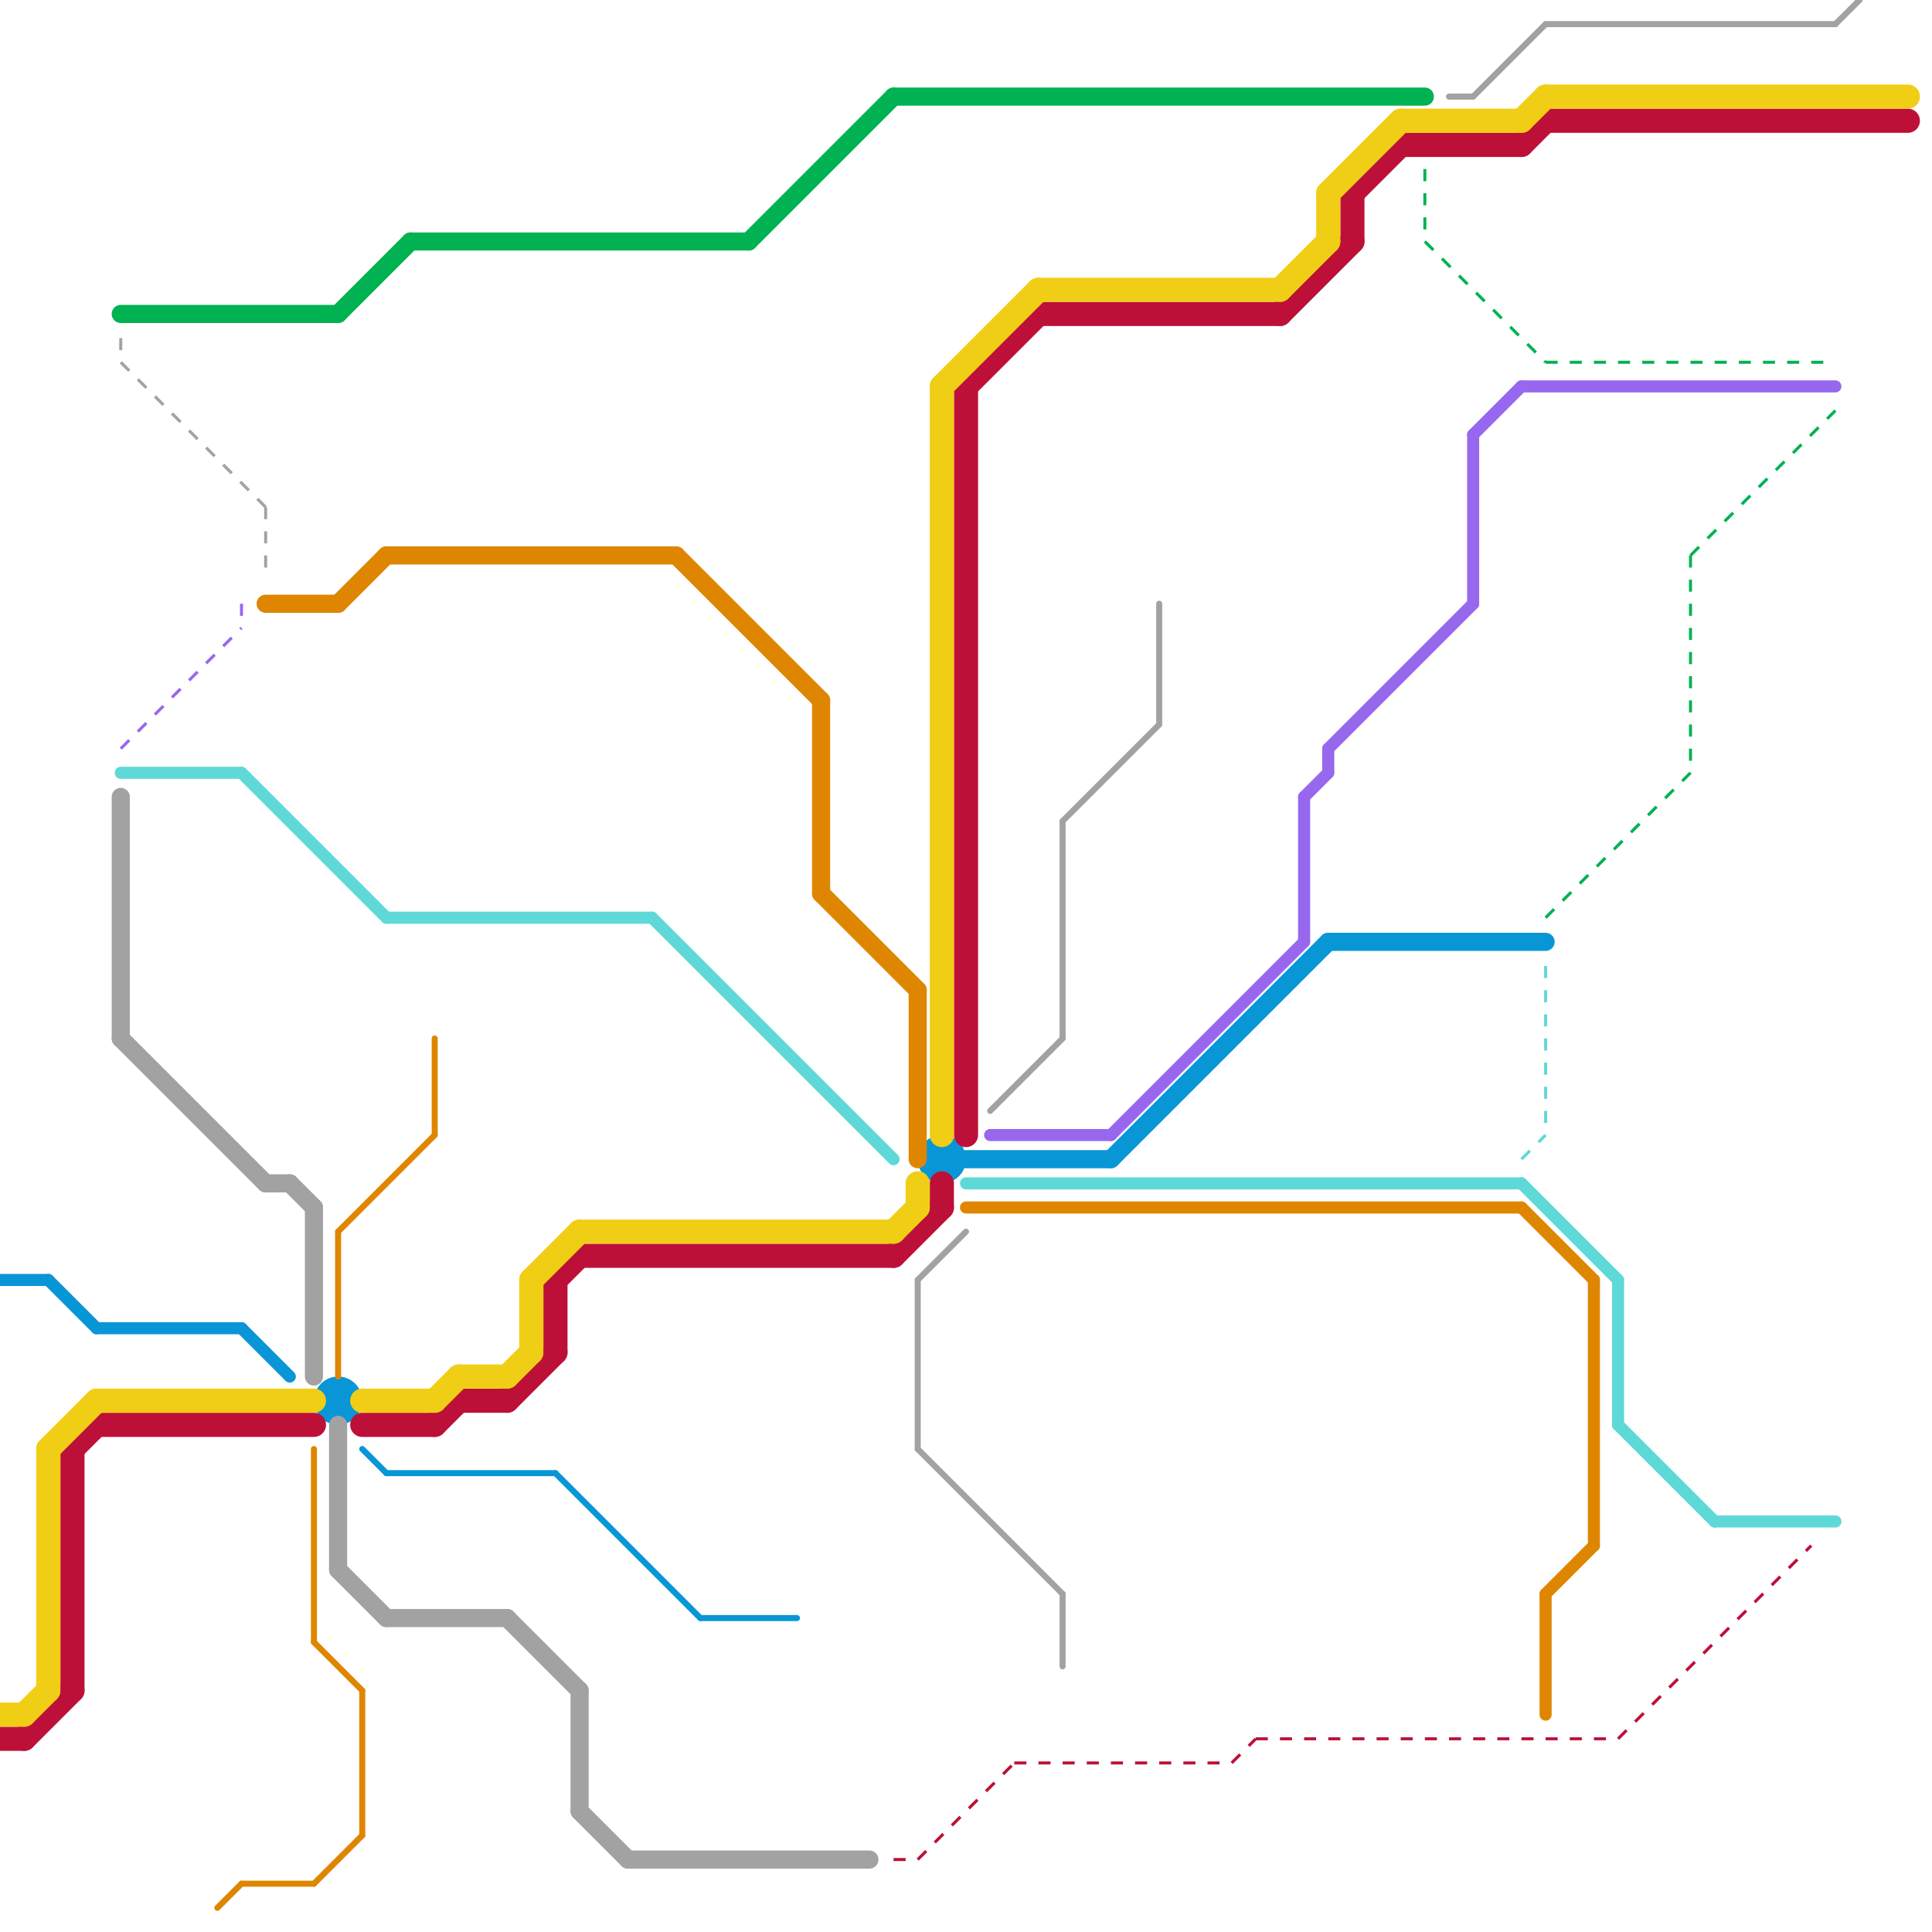 
<svg version="1.1" xmlns="http://www.w3.org/2000/svg" viewBox="0 0 80 80">
<style>text { font: 1px Helvetica; font-weight: 600; white-space: pre; dominant-baseline: central; } line { stroke-width: 1; fill: none; stroke-linecap: round; stroke-linejoin: round; } .c0 { stroke: #0896d7 } .c1 { stroke: #9768ee } .c2 { stroke: #00b251 } .c3 { stroke: #df8600 } .c4 { stroke: #bd1038 } .c5 { stroke: #f0ce15 } .c6 { stroke: #a2a2a2 } .c7 { stroke: #5ed9d7 } .w4 { stroke-width: .25; }.w5 { stroke-width: .125; }.w1 { stroke-width: 1; }.w2 { stroke-width: .75; }.w3 { stroke-width: .5; }.l2 { stroke-dasharray: .5 .5; stroke-linecap: butt; }</style><defs><g id="wm-xf"><circle r="1.2" fill="#000"/><circle r="0.9" fill="#fff"/><circle r="0.6" fill="#000"/><circle r="0.3" fill="#fff"/></g><g id="wm"><circle r="0.6" fill="#000"/><circle r="0.3" fill="#fff"/></g></defs><circle cx="14" cy="58" r="1" fill="#0896d7" /><circle cx="39" cy="48" r="1" fill="#0896d7" /><line class="c0 w2" x1="40" y1="48" x2="46" y2="48"/><line class="c0 w2" x1="46" y1="48" x2="55" y2="39"/><line class="c0 w2" x1="55" y1="39" x2="64" y2="39"/><line class="c0 w3" x1="0" y1="53" x2="2" y2="53"/><line class="c0 w3" x1="2" y1="53" x2="4" y2="55"/><line class="c0 w3" x1="10" y1="55" x2="12" y2="57"/><line class="c0 w3" x1="4" y1="55" x2="10" y2="55"/><line class="c0 w4" x1="29" y1="67" x2="33" y2="67"/><line class="c0 w4" x1="16" y1="61" x2="23" y2="61"/><line class="c0 w4" x1="23" y1="61" x2="29" y2="67"/><line class="c0 w4" x1="15" y1="60" x2="16" y2="61"/><line class="c1 w3" x1="63" y1="16" x2="76" y2="16"/><line class="c1 w3" x1="46" y1="47" x2="54" y2="39"/><line class="c1 w3" x1="41" y1="47" x2="46" y2="47"/><line class="c1 w3" x1="55" y1="31" x2="55" y2="32"/><line class="c1 w3" x1="54" y1="33" x2="55" y2="32"/><line class="c1 w3" x1="55" y1="31" x2="61" y2="25"/><line class="c1 w3" x1="61" y1="18" x2="63" y2="16"/><line class="c1 w3" x1="61" y1="18" x2="61" y2="25"/><line class="c1 w3" x1="54" y1="33" x2="54" y2="39"/><line class="c1 w5 l2" x1="5" y1="31" x2="10" y2="26"/><line class="c1 w5 l2" x1="10" y1="25" x2="10" y2="26"/><line class="c2 w2" x1="37" y1="4" x2="59" y2="4"/><line class="c2 w2" x1="5" y1="13" x2="14" y2="13"/><line class="c2 w2" x1="31" y1="10" x2="37" y2="4"/><line class="c2 w2" x1="14" y1="13" x2="17" y2="10"/><line class="c2 w2" x1="17" y1="10" x2="31" y2="10"/><line class="c2 w5 l2" x1="59" y1="10" x2="64" y2="15"/><line class="c2 w5 l2" x1="64" y1="15" x2="76" y2="15"/><line class="c2 w5 l2" x1="70" y1="23" x2="70" y2="32"/><line class="c2 w5 l2" x1="59" y1="7" x2="59" y2="10"/><line class="c2 w5 l2" x1="64" y1="38" x2="70" y2="32"/><line class="c2 w5 l2" x1="70" y1="23" x2="76" y2="17"/><line class="c3 w2" x1="34" y1="29" x2="34" y2="37"/><line class="c3 w2" x1="34" y1="37" x2="38" y2="41"/><line class="c3 w2" x1="16" y1="23" x2="28" y2="23"/><line class="c3 w2" x1="11" y1="25" x2="14" y2="25"/><line class="c3 w2" x1="38" y1="41" x2="38" y2="48"/><line class="c3 w2" x1="14" y1="25" x2="16" y2="23"/><line class="c3 w2" x1="28" y1="23" x2="34" y2="29"/><line class="c3 w3" x1="63" y1="50" x2="66" y2="53"/><line class="c3 w3" x1="64" y1="66" x2="66" y2="64"/><line class="c3 w3" x1="40" y1="50" x2="63" y2="50"/><line class="c3 w3" x1="66" y1="53" x2="66" y2="64"/><line class="c3 w3" x1="64" y1="66" x2="64" y2="71"/><line class="c3 w4" x1="15" y1="70" x2="15" y2="76"/><line class="c3 w4" x1="10" y1="78" x2="13" y2="78"/><line class="c3 w4" x1="9" y1="79" x2="10" y2="78"/><line class="c3 w4" x1="14" y1="51" x2="18" y2="47"/><line class="c3 w4" x1="14" y1="51" x2="14" y2="57"/><line class="c3 w4" x1="13" y1="60" x2="13" y2="68"/><line class="c3 w4" x1="13" y1="68" x2="15" y2="70"/><line class="c3 w4" x1="18" y1="43" x2="18" y2="47"/><line class="c3 w4" x1="13" y1="78" x2="15" y2="76"/><line class="c4 " x1="21" y1="58" x2="23" y2="56"/><line class="c4 " x1="39" y1="49" x2="39" y2="50"/><line class="c4 " x1="37" y1="52" x2="39" y2="50"/><line class="c4 " x1="40" y1="16" x2="43" y2="13"/><line class="c4 " x1="63" y1="6" x2="64" y2="5"/><line class="c4 " x1="18" y1="59" x2="19" y2="58"/><line class="c4 " x1="3" y1="60" x2="3" y2="70"/><line class="c4 " x1="40" y1="16" x2="40" y2="47"/><line class="c4 " x1="56" y1="8" x2="58" y2="6"/><line class="c4 " x1="15" y1="59" x2="18" y2="59"/><line class="c4 " x1="3" y1="60" x2="4" y2="59"/><line class="c4 " x1="23" y1="53" x2="24" y2="52"/><line class="c4 " x1="23" y1="53" x2="23" y2="56"/><line class="c4 " x1="4" y1="59" x2="13" y2="59"/><line class="c4 " x1="64" y1="5" x2="79" y2="5"/><line class="c4 " x1="0" y1="72" x2="1" y2="72"/><line class="c4 " x1="24" y1="52" x2="37" y2="52"/><line class="c4 " x1="19" y1="58" x2="21" y2="58"/><line class="c4 " x1="58" y1="6" x2="63" y2="6"/><line class="c4 " x1="43" y1="13" x2="53" y2="13"/><line class="c4 " x1="1" y1="72" x2="3" y2="70"/><line class="c4 " x1="56" y1="8" x2="56" y2="10"/><line class="c4 " x1="53" y1="13" x2="56" y2="10"/><line class="c4 w5 l2" x1="42" y1="73" x2="51" y2="73"/><line class="c4 w5 l2" x1="37" y1="77" x2="38" y2="77"/><line class="c4 w5 l2" x1="67" y1="72" x2="75" y2="64"/><line class="c4 w5 l2" x1="52" y1="72" x2="67" y2="72"/><line class="c4 w5 l2" x1="51" y1="73" x2="52" y2="72"/><line class="c4 w5 l2" x1="38" y1="77" x2="42" y2="73"/><line class="c5 " x1="38" y1="49" x2="38" y2="50"/><line class="c5 " x1="58" y1="5" x2="63" y2="5"/><line class="c5 " x1="53" y1="12" x2="55" y2="10"/><line class="c5 " x1="43" y1="12" x2="53" y2="12"/><line class="c5 " x1="37" y1="51" x2="38" y2="50"/><line class="c5 " x1="19" y1="57" x2="21" y2="57"/><line class="c5 " x1="55" y1="8" x2="58" y2="5"/><line class="c5 " x1="64" y1="4" x2="79" y2="4"/><line class="c5 " x1="39" y1="16" x2="43" y2="12"/><line class="c5 " x1="0" y1="71" x2="1" y2="71"/><line class="c5 " x1="22" y1="53" x2="24" y2="51"/><line class="c5 " x1="2" y1="60" x2="2" y2="70"/><line class="c5 " x1="63" y1="5" x2="64" y2="4"/><line class="c5 " x1="2" y1="60" x2="4" y2="58"/><line class="c5 " x1="18" y1="58" x2="19" y2="57"/><line class="c5 " x1="1" y1="71" x2="2" y2="70"/><line class="c5 " x1="22" y1="53" x2="22" y2="56"/><line class="c5 " x1="39" y1="16" x2="39" y2="47"/><line class="c5 " x1="15" y1="58" x2="18" y2="58"/><line class="c5 " x1="4" y1="58" x2="13" y2="58"/><line class="c5 " x1="24" y1="51" x2="37" y2="51"/><line class="c5 " x1="55" y1="8" x2="55" y2="10"/><line class="c5 " x1="21" y1="57" x2="22" y2="56"/><line class="c6 w4" x1="76" y1="1" x2="77" y2="0"/><line class="c6 w4" x1="61" y1="4" x2="64" y2="1"/><line class="c6 w4" x1="44" y1="34" x2="44" y2="43"/><line class="c6 w4" x1="44" y1="66" x2="44" y2="69"/><line class="c6 w4" x1="60" y1="4" x2="61" y2="4"/><line class="c6 w4" x1="64" y1="1" x2="76" y2="1"/><line class="c6 w4" x1="38" y1="53" x2="38" y2="60"/><line class="c6 w4" x1="38" y1="53" x2="40" y2="51"/><line class="c6 w4" x1="44" y1="34" x2="48" y2="30"/><line class="c6 w4" x1="41" y1="46" x2="44" y2="43"/><line class="c6 w4" x1="38" y1="60" x2="44" y2="66"/><line class="c6 w4" x1="48" y1="25" x2="48" y2="30"/><line class="c6 w2" x1="16" y1="67" x2="21" y2="67"/><line class="c6 w2" x1="11" y1="49" x2="12" y2="49"/><line class="c6 w2" x1="13" y1="50" x2="13" y2="57"/><line class="c6 w2" x1="26" y1="77" x2="36" y2="77"/><line class="c6 w2" x1="14" y1="59" x2="14" y2="65"/><line class="c6 w2" x1="24" y1="70" x2="24" y2="75"/><line class="c6 w2" x1="5" y1="43" x2="11" y2="49"/><line class="c6 w2" x1="24" y1="75" x2="26" y2="77"/><line class="c6 w2" x1="12" y1="49" x2="13" y2="50"/><line class="c6 w2" x1="14" y1="65" x2="16" y2="67"/><line class="c6 w2" x1="21" y1="67" x2="24" y2="70"/><line class="c6 w2" x1="5" y1="33" x2="5" y2="43"/><line class="c6 w5 l2" x1="5" y1="14" x2="5" y2="15"/><line class="c6 w5 l2" x1="5" y1="15" x2="11" y2="21"/><line class="c6 w5 l2" x1="11" y1="21" x2="11" y2="24"/><line class="c7 w3" x1="40" y1="49" x2="63" y2="49"/><line class="c7 w3" x1="71" y1="63" x2="76" y2="63"/><line class="c7 w3" x1="67" y1="53" x2="67" y2="59"/><line class="c7 w3" x1="16" y1="38" x2="27" y2="38"/><line class="c7 w3" x1="10" y1="32" x2="16" y2="38"/><line class="c7 w3" x1="67" y1="59" x2="71" y2="63"/><line class="c7 w3" x1="63" y1="49" x2="67" y2="53"/><line class="c7 w3" x1="5" y1="32" x2="10" y2="32"/><line class="c7 w3" x1="27" y1="38" x2="37" y2="48"/><line class="c7 w5 l2" x1="64" y1="40" x2="64" y2="47"/><line class="c7 w5 l2" x1="63" y1="48" x2="64" y2="47"/>
</svg>
